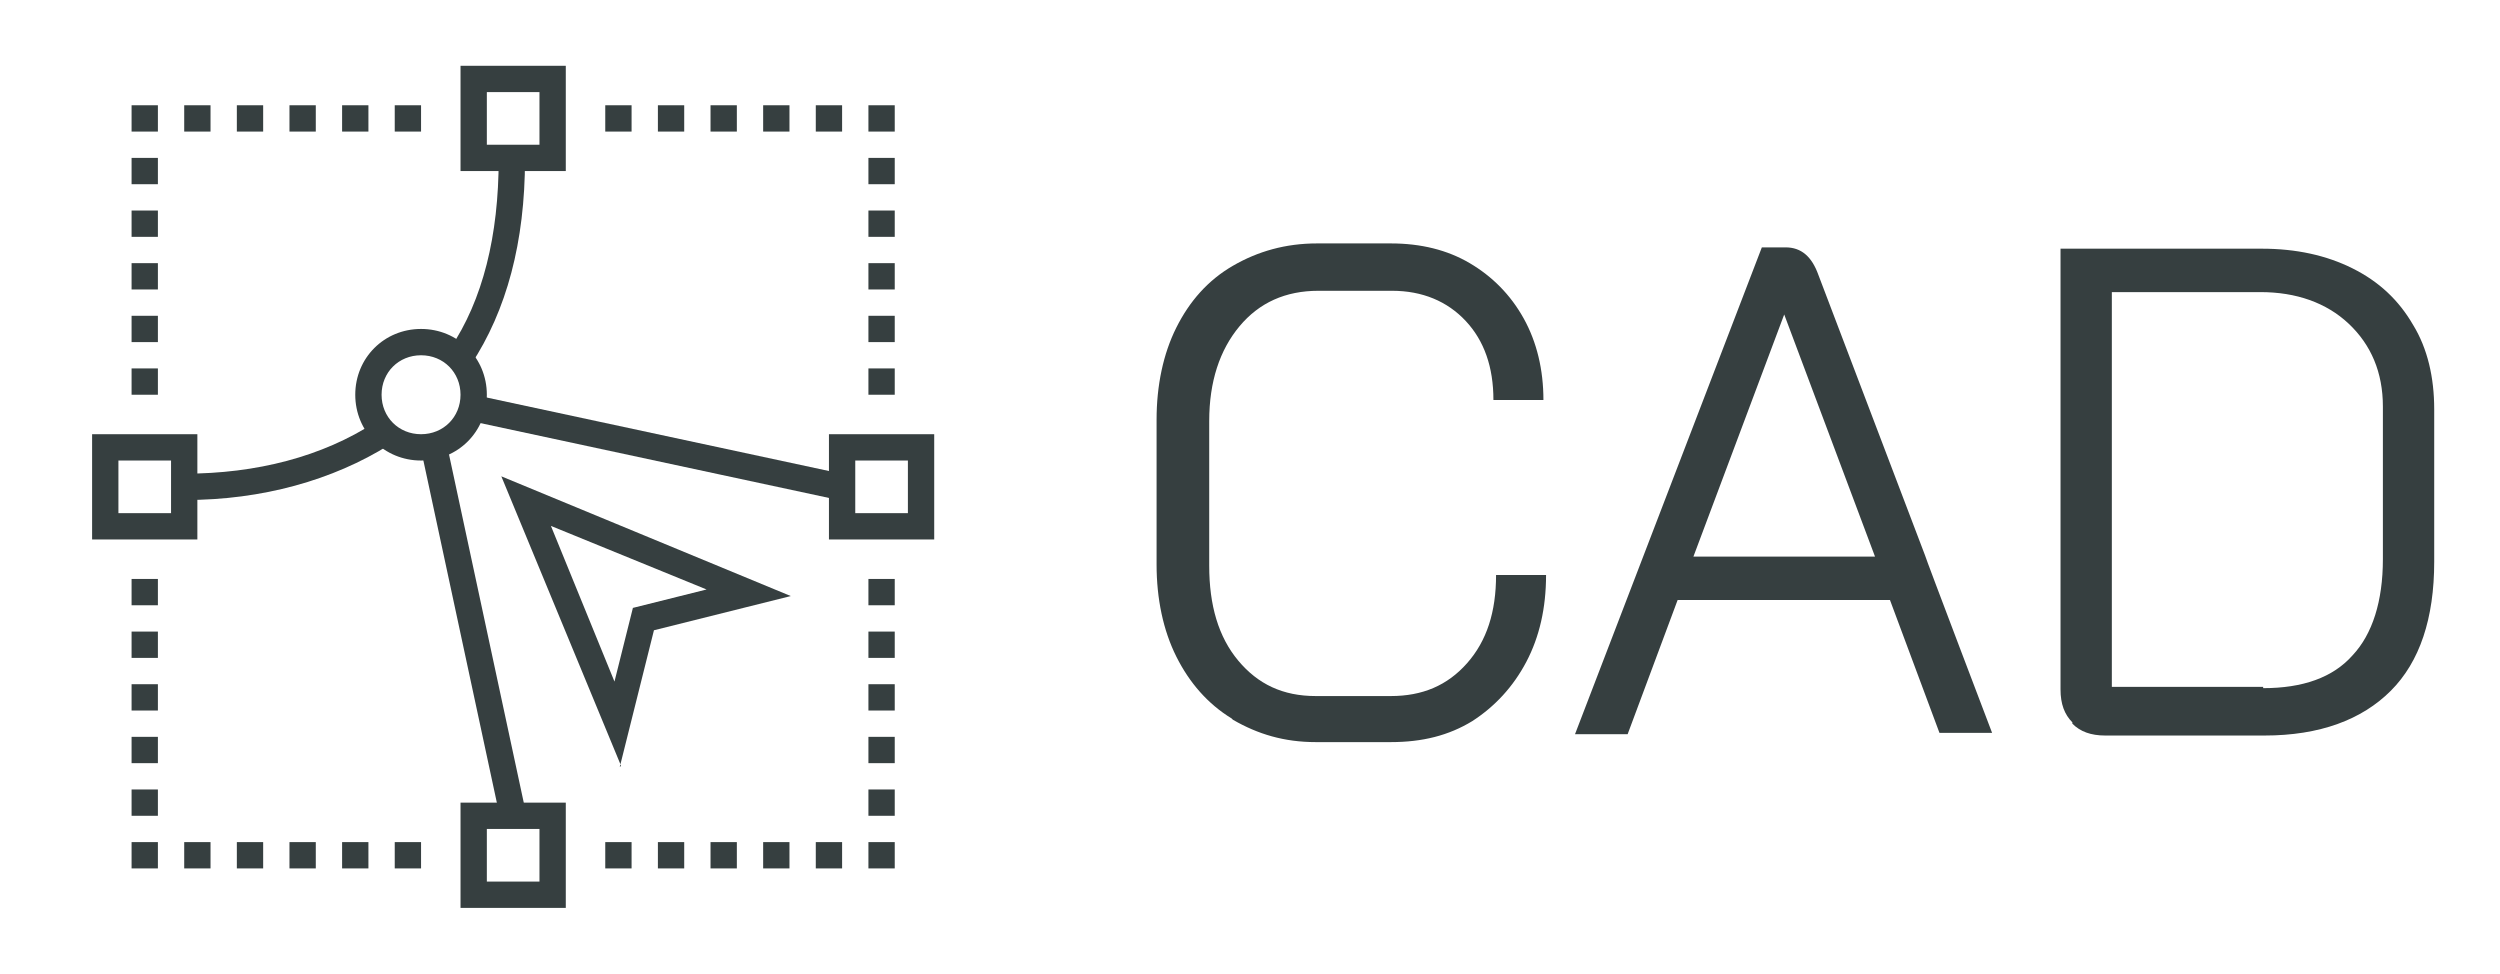 <svg viewBox="0 0 190 74" xmlns="http://www.w3.org/2000/svg"><g fill="#363f40"><path d="m47.2 58.2-9.1-22 22 9.1-10.4 2.6-2.6 10.4zm-5.4-18.4 4.9 12 1.4-5.6 5.6-1.4-12-4.9z"/><path d="m14 38v-2c5.5 0 10.5-1.3 14.5-3.9l1.1 1.7c-4.3 2.7-9.7 4.2-15.5 4.2z"/><path d="m35.9 27.6-1.7-1.1c2.5-3.7 3.7-8.6 3.7-14.4h2c0 6.3-1.4 11.5-4.1 15.6z"/><path d="m49 19.7h2v28.6h-2z" transform="matrix(.21 -.978 .978 .21 6.3 75.8)"/><path d="m35 33.7h2v28.6h-2z" transform="matrix(.978 -.21 .21 .978 -9.3 8.6)"/><path d="m15 41h-8v-8h8zm-6-2h4v-4h-4z"/><path d="m71 41h-8v-8h8zm-6-2h4v-4h-4z"/><path d="m43 69h-8v-8h8zm-6-2h4v-4h-4z"/><path d="m43 13h-8v-8h8zm-6-2h4v-4h-4z"/><path d="m32 35c-2.8 0-5-2.2-5-5s2.2-5 5-5 5 2.2 5 5-2.2 5-5 5zm0-8c-1.7 0-3 1.3-3 3s1.3 3 3 3 3-1.3 3-3-1.3-3-3-3z"/><path d="m46 8h2v2h-2z"/><path d="m50 8h2v2h-2z"/><path d="m54 8h2v2h-2z"/><path d="m58 8h2v2h-2z"/><path d="m62 8h2v2h-2z"/><path d="m66 8h2v2h-2z"/><path d="m66 12h2v2h-2z"/><path d="m66 16h2v2h-2z"/><path d="m66 20h2v2h-2z"/><path d="m66 24h2v2h-2z"/><path d="m66 28h2v2h-2z"/><path d="m30 8h2v2h-2z"/><path d="m26 8h2v2h-2z"/><path d="m22 8h2v2h-2z"/><path d="m18 8h2v2h-2z"/><path d="m14 8h2v2h-2z"/><path d="m10 8h2v2h-2z"/><path d="m10 12h2v2h-2z"/><path d="m10 16h2v2h-2z"/><path d="m10 20h2v2h-2z"/><path d="m10 24h2v2h-2z"/><path d="m10 28h2v2h-2z"/><path d="m46 64h2v2h-2z"/><path d="m50 64h2v2h-2z"/><path d="m54 64h2v2h-2z"/><path d="m58 64h2v2h-2z"/><path d="m62 64h2v2h-2z"/><path d="m66 64h2v2h-2z"/><path d="m66 60h2v2h-2z"/><path d="m66 56h2v2h-2z"/><path d="m66 52h2v2h-2z"/><path d="m66 48h2v2h-2z"/><path d="m66 44h2v2h-2z"/><path d="m30 64h2v2h-2z"/><path d="m26 64h2v2h-2z"/><path d="m22 64h2v2h-2z"/><path d="m18 64h2v2h-2z"/><path d="m14 64h2v2h-2z"/><path d="m10 64h2v2h-2z"/><path d="m10 60h2v2h-2z"/><path d="m10 56h2v2h-2z"/><path d="m10 52h2v2h-2z"/><path d="m10 48h2v2h-2z"/><path d="m10 44h2v2h-2z"/><path d="m93.6 54.6c-1.8-1.1-3.2-2.7-4.2-4.7s-1.5-4.4-1.5-7v-11c0-2.6.5-5 1.5-7s2.4-3.6 4.3-4.7 4-1.7 6.4-1.7h5.6c2.3 0 4.3.5 6 1.5s3.1 2.4 4.1 4.2 1.5 3.9 1.5 6.2h-3.8c0-2.5-.7-4.5-2.1-6s-3.3-2.3-5.6-2.3h-5.6c-2.5 0-4.5.9-6 2.7s-2.3 4.2-2.3 7.2v11c0 3 .7 5.4 2.2 7.2s3.4 2.7 5.9 2.7h5.7c2.4 0 4.3-.8 5.8-2.5s2.2-3.9 2.2-6.7h3.8c0 2.5-.5 4.7-1.5 6.6s-2.4 3.4-4.1 4.5c-1.8 1.1-3.8 1.6-6.2 1.6h-5.7c-2.4 0-4.4-.6-6.3-1.7z"/><path d="m143.7 45.6h-16.2l-3.8 10.2h-4l14.2-37h1.8c1.2 0 2 .7 2.5 2.1l8.1 21.3c0 .1 5.1 13.5 5.1 13.5h-4l-3.8-10.2zm-15-3.3h13.8l-6.9-18.4z"/><path d="m157.5 54.9c-.6-.6-.9-1.4-.9-2.5v-33.5h15.3c2.6 0 4.9.5 6.9 1.5s3.5 2.4 4.6 4.3c1.1 1.8 1.6 4 1.6 6.4v11.6c0 4.3-1.1 7.6-3.3 9.8s-5.4 3.4-9.6 3.4h-12.1c-1.1 0-1.9-.3-2.5-.9zm14.5-2.6c3 0 5.3-.8 6.8-2.5 1.5-1.6 2.3-4.1 2.3-7.3v-11.6c0-2.6-.9-4.7-2.6-6.3s-4-2.4-6.7-2.4h-11.3v30h11.5z"/></g></svg>